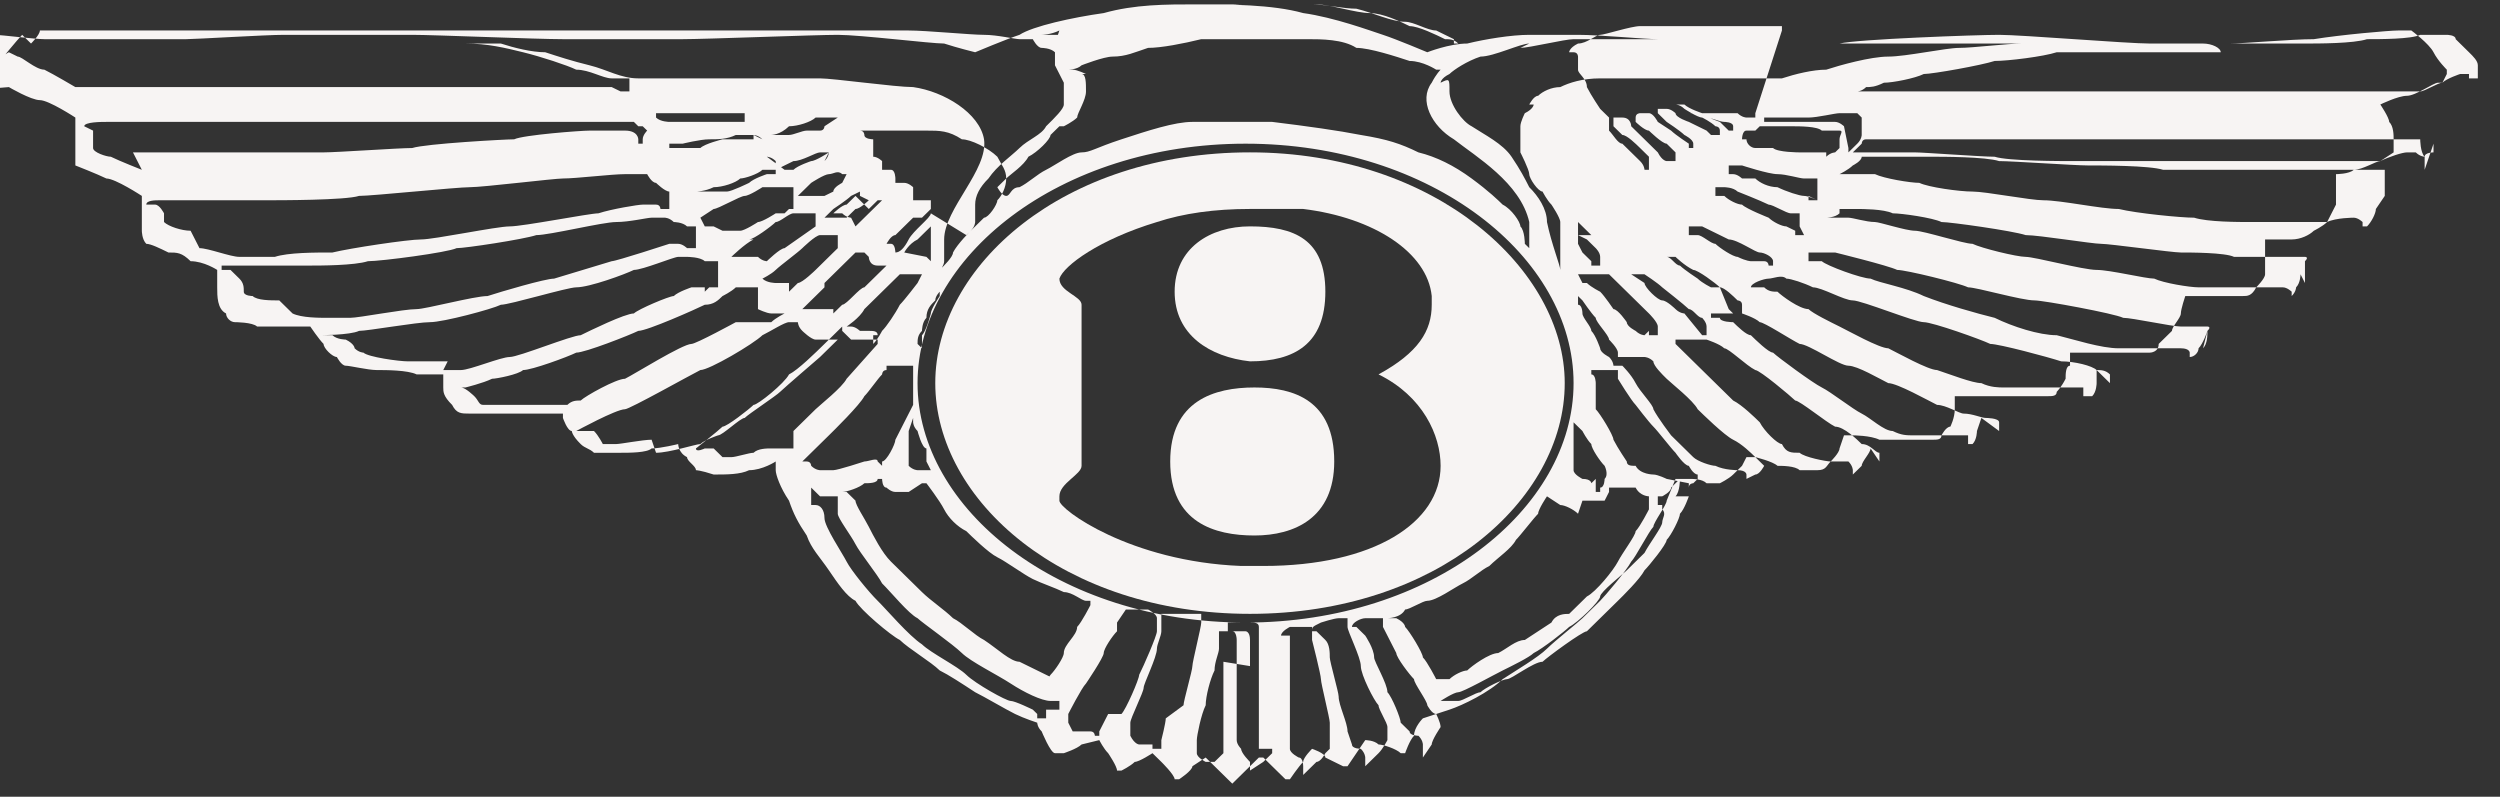 <svg width="91" height="29" viewBox="0 0 91 29" fill="none" xmlns="http://www.w3.org/2000/svg">
<rect x="0" y="0" width="91" height="29" fill="#333333" stroke="none"/>
<g clip-path="url(#clip0_1795_3023)">
<path d="M0.323 3.17C0.323 3.17 1.129 3.645 1.452 3.645C1.775 3.645 2.743 4.279 2.743 4.279C2.743 4.279 2.743 4.596 2.743 4.913C2.743 5.071 2.743 5.547 2.743 5.705V6.022C2.743 6.022 3.55 6.339 3.872 6.497C4.195 6.497 5.163 7.131 5.163 7.131C5.163 7.131 5.163 7.448 5.163 7.607C5.163 7.607 5.163 8.241 5.163 8.399C5.163 8.399 5.163 8.716 5.325 8.875C5.486 8.875 5.809 9.033 6.131 9.191C6.454 9.191 6.615 9.191 6.938 9.508C7.422 9.508 7.906 9.825 7.906 9.825C7.906 9.825 7.906 10.142 7.906 10.459C7.906 10.776 7.906 11.252 8.229 11.41C8.229 11.569 8.39 11.727 8.551 11.727C8.551 11.727 9.197 11.727 9.358 11.886C9.52 11.886 10.004 11.886 10.326 11.886C10.649 11.886 11.294 11.886 11.294 11.886C11.294 11.886 11.617 12.361 11.778 12.519C11.778 12.678 12.101 12.995 12.262 12.995C12.262 12.995 12.424 13.312 12.585 13.312C12.746 13.312 13.392 13.47 13.715 13.47C14.037 13.47 14.844 13.47 15.167 13.629C15.489 13.629 16.135 13.629 16.135 13.629C16.135 13.629 16.135 13.946 16.135 14.104C16.135 14.262 16.135 14.421 16.457 14.738C16.619 15.055 16.78 15.055 17.103 15.055C17.264 15.055 17.91 15.055 18.071 15.055C18.232 15.055 19.362 15.055 19.523 15.055C19.684 15.055 20.491 15.055 20.491 15.055C20.491 15.055 20.491 15.055 20.491 15.213C20.491 15.213 20.652 15.689 20.814 15.689C20.814 15.689 20.814 15.847 21.137 16.164C21.298 16.323 21.459 16.323 21.621 16.481C21.782 16.481 22.266 16.481 22.589 16.481C22.911 16.481 23.557 16.481 23.718 16.323C24.041 16.323 24.686 16.164 24.686 16.164C24.686 16.164 24.686 16.481 25.009 16.64C25.009 16.798 25.332 16.956 25.332 17.115C25.332 17.115 25.493 17.115 25.977 17.273C26.461 17.273 26.945 17.273 27.268 17.115C27.752 17.115 28.236 16.798 28.236 16.798C28.236 16.798 28.236 16.798 28.236 17.115C28.236 17.273 28.397 17.749 28.72 18.224C28.881 18.7 29.043 19.017 29.365 19.492C29.527 19.967 29.849 20.284 30.172 20.76C30.495 21.235 30.817 21.711 31.14 21.869C31.302 22.186 32.431 23.137 32.754 23.295C33.076 23.612 33.883 24.088 34.206 24.405C34.528 24.563 35.013 24.88 35.496 25.197C35.819 25.355 36.626 25.831 36.949 25.989C37.271 26.148 37.755 26.306 37.755 26.306C37.755 26.306 37.755 26.465 37.917 26.623C37.917 26.623 38.239 27.416 38.401 27.416C38.401 27.416 38.401 27.416 38.723 27.416C38.723 27.416 39.208 27.257 39.369 27.099L40.014 26.94C40.014 26.94 40.176 27.257 40.337 27.416C40.337 27.416 40.66 27.891 40.66 28.049C40.66 28.049 40.66 28.049 40.821 28.049C40.821 28.049 41.144 27.891 41.305 27.733C41.466 27.733 41.95 27.416 41.95 27.416L42.273 27.733C42.273 27.733 42.757 28.208 42.757 28.366C42.757 28.366 42.757 28.366 42.919 28.366C42.919 28.366 43.403 28.049 43.403 27.891L43.887 27.574C43.887 27.574 44.209 27.891 44.371 28.049L44.855 28.525C44.855 28.525 45.177 28.208 45.339 28.049L45.823 27.574C45.823 27.574 45.823 27.574 45.984 27.574C45.984 27.574 46.307 27.891 46.468 28.049L46.791 28.366C46.791 28.366 46.791 28.366 46.952 28.366C46.952 28.366 47.275 27.891 47.436 27.733C47.436 27.574 47.759 27.257 47.759 27.257C47.759 27.257 48.243 27.416 48.243 27.574L48.888 27.891C48.888 27.891 48.888 27.891 49.05 27.891L49.372 27.416L49.695 26.94C49.695 26.94 50.018 26.94 50.179 27.099C50.34 27.099 50.825 27.257 50.986 27.416H51.147C51.147 27.416 51.309 26.94 51.47 26.782C51.47 26.465 51.793 26.148 51.793 26.148C51.793 26.148 52.277 25.989 52.761 25.831C53.245 25.672 54.213 25.197 54.697 24.721C55.181 24.405 55.988 23.929 56.31 23.612C56.633 23.295 57.44 22.661 57.601 22.503C57.763 22.345 58.085 22.027 58.246 21.869C58.408 21.711 59.215 20.76 59.376 20.443C59.537 20.284 60.021 19.334 60.183 19.175C60.183 19.017 60.667 18.383 60.667 18.224L60.989 17.432C60.989 17.432 61.151 17.432 61.473 17.432C61.635 17.432 61.958 17.432 62.119 17.59C62.28 17.59 62.441 17.59 62.603 17.59C62.603 17.59 62.926 17.432 63.087 17.273L63.41 16.956L63.571 16.64C63.571 16.64 63.571 16.64 63.894 16.64C63.894 16.64 64.539 16.798 64.7 16.956C64.862 16.956 65.346 16.956 65.507 17.115C65.668 17.115 65.991 17.115 66.153 17.115C66.475 17.115 66.475 16.956 66.637 16.798C66.637 16.798 66.959 16.481 66.959 16.323L67.121 15.847C67.121 15.847 67.121 15.847 67.443 15.847C67.443 15.847 68.089 15.847 68.411 16.006C68.734 16.006 69.218 16.006 69.541 16.006C69.864 16.006 70.025 16.006 70.348 16.006C70.509 16.006 70.67 16.006 70.67 15.847C70.67 15.847 70.832 15.53 70.993 15.53C70.993 15.53 71.154 15.213 71.154 14.896C71.154 14.738 71.154 14.421 71.154 14.421C71.154 14.421 71.477 14.421 71.638 14.421C71.8 14.421 72.284 14.421 72.606 14.421C72.929 14.421 73.736 14.421 73.897 14.421C73.897 14.421 74.22 14.421 74.543 14.421C74.704 14.421 74.865 14.421 74.865 14.262C74.865 14.262 75.027 14.104 75.188 13.787C75.188 13.629 75.188 13.312 75.349 13.312V12.836C75.349 12.836 75.349 12.836 75.672 12.836C75.833 12.836 76.156 12.836 76.479 12.836C76.802 12.836 77.285 12.836 77.608 12.836C77.931 12.836 78.254 12.836 78.254 12.836C78.254 12.836 78.576 12.836 78.576 12.519C78.576 12.519 78.899 12.202 79.06 12.044C79.06 11.886 79.383 11.569 79.383 11.41C79.383 11.252 79.544 10.776 79.544 10.776C79.544 10.776 79.706 10.776 79.867 10.776C80.028 10.776 80.674 10.776 80.835 10.776C81.158 10.776 81.481 10.776 81.642 10.776C81.803 10.776 81.965 10.776 82.126 10.459C82.126 10.459 82.449 10.142 82.449 9.984C82.449 9.984 82.449 9.508 82.449 9.35C82.449 9.191 82.449 8.716 82.449 8.716C82.449 8.716 82.449 8.716 82.771 8.716C82.771 8.716 83.255 8.716 83.417 8.716C83.739 8.716 84.062 8.558 84.223 8.399C84.223 8.399 84.546 8.241 84.707 8.082C84.707 8.082 84.869 7.765 85.03 7.448C85.03 7.29 85.03 6.973 85.03 6.814C85.03 6.656 85.03 6.339 85.03 6.339C85.03 6.339 85.514 6.339 85.676 6.181C85.998 6.181 86.482 5.864 86.644 5.864L87.128 5.547C87.128 5.547 87.128 5.23 87.128 5.071C87.128 4.913 87.128 4.596 86.966 4.437C86.966 4.279 86.644 3.804 86.644 3.804C86.644 3.804 87.289 3.487 87.612 3.487C87.934 3.487 88.58 3.011 88.741 3.011C88.741 3.011 88.741 3.011 88.903 3.011L89.064 2.694C89.064 2.694 89.064 2.694 89.064 2.536C89.064 2.536 88.741 2.219 88.58 1.902C88.418 1.585 87.773 1.11 87.773 1.11C87.773 1.11 87.612 1.11 87.289 1.11C86.966 1.11 85.192 1.268 84.223 1.426C83.417 1.426 81.642 1.585 81.158 1.585C80.674 1.585 79.06 1.585 78.254 1.585C77.447 1.585 73.575 1.268 72.768 1.268C71.961 1.268 67.605 1.426 66.959 1.585C66.314 1.585 63.732 1.585 63.087 1.585C61.958 1.585 60.828 1.585 60.344 1.426C59.86 1.426 58.246 1.268 57.44 1.268C56.794 1.268 56.31 1.268 55.665 1.268C55.02 1.268 54.051 1.426 53.406 1.585C52.761 1.585 51.954 1.902 51.954 1.902C51.954 1.902 50.825 1.426 50.34 1.268C49.856 1.11 48.566 0.634 47.436 0.476C46.307 0.159 44.693 0.159 43.564 0.159C42.434 0.159 41.305 0.159 40.176 0.476C39.046 0.634 37.594 0.951 37.11 1.268C36.626 1.426 35.496 1.902 35.496 1.902C35.496 1.902 34.851 1.743 34.367 1.585C33.883 1.585 31.302 1.268 30.495 1.268C29.688 1.268 25.654 1.426 24.848 1.426C24.041 1.426 21.459 1.426 20.491 1.426C19.523 1.426 15.812 1.268 15.005 1.268C14.199 1.268 10.81 1.268 10.326 1.268C9.681 1.268 7.099 1.426 6.777 1.426H4.195C3.55 1.426 1.936 1.426 1.614 1.426C1.291 1.426 4.24385e-05 1.268 -0.161 1.268H-0.484C-0.484 1.268 -0.807 1.585 -0.968 1.743C-1.129 1.902 -1.775 2.694 -1.775 2.694C-1.775 2.694 -1.775 2.694 -1.775 3.011C-1.775 3.17 -1.775 3.328 -1.613 3.328M5.163 6.181C5.163 6.181 4.356 5.864 4.034 5.705C3.872 5.705 3.388 5.547 3.388 5.388C3.388 5.388 3.388 5.23 3.388 5.071C3.388 4.913 3.388 4.913 3.388 4.754L3.066 4.596C3.066 4.437 3.711 4.437 3.872 4.437C4.034 4.437 5.325 4.437 5.647 4.437C5.97 4.437 7.422 4.437 7.745 4.437C8.067 4.437 9.842 4.437 10.165 4.437C10.488 4.437 12.424 4.437 12.746 4.437C13.069 4.437 15.328 4.437 15.651 4.437C15.973 4.437 17.748 4.437 18.071 4.437C18.555 4.437 20.169 4.437 20.652 4.437C21.137 4.437 22.105 4.437 22.266 4.437C22.427 4.437 22.589 4.437 22.75 4.437C22.75 4.437 22.911 4.437 23.073 4.437C23.073 4.437 23.073 4.437 23.234 4.596C23.234 4.596 23.234 4.596 23.395 4.596C23.395 4.596 23.395 4.596 23.557 4.754C23.557 4.754 23.395 4.913 23.395 5.071V5.23H23.234C23.234 5.23 23.234 5.23 23.234 5.071C23.234 5.071 23.234 4.754 22.75 4.754C22.427 4.754 21.782 4.754 21.459 4.754C21.137 4.754 19.039 4.913 18.716 5.071C18.394 5.071 15.489 5.23 15.005 5.388C14.521 5.388 12.262 5.547 11.778 5.547C11.294 5.547 9.681 5.547 9.197 5.547C8.713 5.547 7.422 5.547 6.938 5.547C6.454 5.547 5.647 5.547 5.325 5.547C5.163 5.547 5.002 5.547 4.84 5.547M33.883 17.115C33.883 17.115 33.722 17.115 33.56 17.115C33.56 17.115 33.56 17.115 33.399 17.115C33.399 17.115 33.238 17.115 33.076 16.956C33.076 16.956 33.076 16.956 33.076 16.64C33.076 16.64 33.076 16.164 33.076 16.006V15.689L33.238 15.213V15.055C33.238 15.055 33.238 15.213 33.238 15.372C33.238 15.372 33.238 15.53 33.399 15.689C33.399 15.689 33.56 16.323 33.722 16.323C33.722 16.323 33.722 16.481 33.722 16.64C33.722 16.64 33.722 16.64 33.722 16.798M31.947 12.202C31.947 12.044 31.785 12.044 31.624 12.044C31.624 12.044 31.624 12.044 31.302 12.044C31.302 12.044 31.14 11.886 30.979 11.886H30.817C30.817 11.886 31.302 11.569 31.463 11.252C31.624 11.093 32.108 10.618 32.27 10.459C32.431 10.301 32.754 9.984 32.754 9.984C32.754 9.984 32.754 9.984 32.915 9.984H33.238H33.56C33.56 9.984 33.56 9.984 33.399 10.301C33.399 10.301 32.915 10.935 32.754 11.093C32.592 11.41 32.27 11.886 32.108 12.044C32.108 12.044 31.947 12.361 31.785 12.519C31.785 12.519 31.785 12.519 31.785 12.202M31.624 7.29C31.624 7.29 31.302 7.607 31.14 7.607L30.817 7.924C30.817 7.924 30.656 7.924 30.495 7.924C30.495 7.924 30.172 7.924 30.011 7.924C30.011 7.924 30.172 7.765 30.333 7.607C30.333 7.607 30.817 7.29 30.979 7.131L31.302 6.973C31.302 6.973 31.302 6.973 31.302 7.131M31.624 7.607L31.947 7.29H32.108C32.108 7.29 31.785 7.607 31.624 7.765C31.624 7.765 31.302 8.082 31.14 8.241C31.14 8.241 31.14 8.241 30.979 7.924C30.979 7.924 30.817 7.924 30.656 7.765H30.333C30.333 7.765 30.656 7.448 30.817 7.448L31.14 7.131M30.817 6.339C30.817 6.339 30.817 6.339 30.656 6.656C30.656 6.656 30.333 6.814 30.333 6.973L30.011 7.131C30.011 7.131 29.849 7.131 29.688 7.131H29.365C29.365 7.131 29.365 7.131 29.204 7.131H29.043C29.043 7.131 29.365 6.814 29.527 6.656C29.527 6.656 30.011 6.339 30.172 6.339C30.333 6.339 30.495 6.181 30.656 6.339H30.817C30.817 6.339 30.817 6.497 30.817 6.656V6.339ZM30.172 5.547C30.172 5.547 29.688 5.864 29.527 5.864C29.527 5.864 29.043 6.022 28.881 6.181C28.881 6.181 28.72 6.181 28.559 6.181C28.559 6.181 28.559 6.181 28.397 6.181H28.236C28.236 6.181 28.559 6.022 28.881 5.864C29.204 5.864 29.688 5.547 29.849 5.547H30.172C30.172 5.547 30.172 5.705 30.011 5.864L30.172 5.547ZM30.011 4.596C30.011 4.596 30.011 4.754 29.849 4.754C29.849 4.754 29.527 4.754 29.365 4.754C29.204 4.754 28.881 4.913 28.72 4.913C28.72 4.913 28.72 4.913 28.397 4.913C28.236 4.913 28.075 4.913 28.075 4.913C28.075 4.913 28.397 4.913 28.72 4.596C29.043 4.596 29.527 4.437 29.688 4.279C29.849 4.279 30.011 4.279 30.172 4.279C30.172 4.279 30.333 4.279 30.495 4.279M27.913 5.705C27.913 5.705 28.075 5.705 28.236 5.864C28.236 5.864 28.236 6.022 28.236 6.181C28.236 6.181 28.236 6.181 28.236 6.339C28.236 6.339 28.075 6.339 27.913 6.339C27.913 6.339 27.429 6.497 27.268 6.656C27.268 6.656 26.622 6.973 26.461 6.973C26.461 6.973 26.138 6.973 25.977 6.973C25.977 6.973 25.654 6.973 25.493 6.973H25.17H25.009C25.009 6.973 25.17 6.973 25.332 6.973C25.332 6.973 25.654 6.973 25.977 6.814C26.3 6.814 26.784 6.656 26.945 6.497C27.106 6.497 27.59 6.339 27.752 6.181H28.075C28.075 6.181 28.397 6.181 28.559 6.181M25.493 7.924L25.977 7.607C26.138 7.607 26.945 7.131 27.106 7.131C27.268 7.131 27.752 6.814 27.752 6.814C27.752 6.814 27.752 6.814 28.075 6.814C28.075 6.814 28.397 6.814 28.559 6.814H28.881C28.881 6.814 28.881 6.973 28.881 7.131C28.881 7.131 28.881 7.29 28.881 7.448V7.607H28.72L28.559 7.765C28.559 7.765 28.397 7.765 28.236 7.765C28.236 7.765 27.752 8.082 27.59 8.082C27.59 8.082 27.106 8.399 26.945 8.399C26.945 8.399 26.945 8.399 26.622 8.399C26.461 8.399 26.3 8.399 26.3 8.399L25.977 8.241H25.654M27.268 8.716C27.429 8.716 28.075 8.241 28.236 8.082C28.397 8.082 28.72 7.765 28.881 7.765C28.881 7.765 29.204 7.765 29.365 7.765C29.527 7.765 29.688 7.765 29.688 7.765C29.688 7.765 29.688 7.765 29.688 7.924V8.241L28.559 9.033C28.397 9.033 27.913 9.508 27.913 9.508C27.913 9.508 27.752 9.508 27.59 9.35C27.429 9.35 27.268 9.35 27.268 9.35C27.268 9.35 27.106 9.35 26.945 9.35C26.945 9.35 26.945 9.35 26.784 9.35H26.622C26.622 9.35 27.106 8.875 27.429 8.716M28.236 9.825C28.397 9.667 29.043 9.191 29.204 9.033C29.204 9.033 29.688 8.558 29.849 8.558C29.849 8.558 29.849 8.558 30.011 8.558C30.172 8.558 30.333 8.558 30.333 8.558H30.495V8.875V9.033C30.495 9.033 30.495 9.033 30.333 9.191C30.333 9.191 29.849 9.667 29.688 9.825C29.688 9.825 29.204 10.301 29.043 10.301L28.72 10.618C28.72 10.618 28.72 10.459 28.72 10.301C28.72 10.301 28.397 10.301 28.236 10.301C28.236 10.301 27.913 10.301 27.752 10.142C27.752 10.142 28.075 9.984 28.236 9.825ZM30.011 10.301C30.011 10.301 30.656 9.667 30.817 9.508C30.817 9.508 30.979 9.35 31.14 9.191H31.463C31.463 9.191 31.463 9.191 31.624 9.35C31.624 9.35 31.624 9.667 31.947 9.667C32.108 9.667 32.27 9.667 32.27 9.667C32.27 9.667 32.108 9.825 31.947 9.984C31.947 9.984 31.624 10.301 31.463 10.459C31.302 10.459 30.817 11.093 30.656 11.093L30.333 11.41C30.333 11.41 30.333 11.41 30.333 11.252C30.333 11.252 30.011 11.252 29.849 11.252C29.849 11.252 29.688 11.252 29.527 11.252C29.527 11.252 29.527 11.252 29.365 11.252C29.365 11.252 29.365 11.252 29.204 11.252L30.011 10.459V10.301ZM32.915 9.191C32.915 9.191 33.076 8.875 33.399 8.716L33.883 8.241C33.883 8.241 33.883 8.558 33.883 8.716C33.883 8.716 33.883 9.033 33.883 9.191C33.883 9.35 33.883 9.35 33.883 9.508V9.825C33.883 9.825 33.883 9.667 33.883 9.508C33.883 9.508 33.883 9.508 33.722 9.35M32.27 13.312C32.27 13.312 32.592 13.312 32.754 13.312C32.915 13.312 33.238 13.312 33.238 13.312C33.238 13.312 33.238 13.946 33.238 14.104C33.238 14.262 33.238 14.738 33.238 14.738C33.238 14.738 32.754 15.689 32.592 16.006C32.592 16.164 32.27 16.798 32.108 16.798C32.108 16.798 32.108 16.798 32.108 16.956C32.108 16.956 32.108 16.956 31.947 16.798C31.947 16.64 31.624 16.798 31.463 16.798C31.463 16.798 30.495 17.115 30.333 17.115H29.849C29.849 17.115 29.688 17.115 29.527 16.956C29.527 16.956 29.527 16.798 29.365 16.798C29.204 16.798 29.204 16.798 29.204 16.798C29.204 16.798 30.011 16.006 30.172 15.847C30.333 15.689 31.302 14.738 31.463 14.421C31.624 14.262 31.947 13.787 32.108 13.629C32.108 13.629 32.108 13.47 32.27 13.47M33.399 12.519C33.399 12.519 33.399 12.678 33.399 12.836V12.995C33.399 12.995 33.399 12.995 33.399 12.836C33.399 12.836 33.399 12.678 33.399 12.519C33.399 12.361 33.399 12.202 33.56 12.044C33.56 12.044 33.56 11.727 33.722 11.569C33.722 11.252 33.883 11.093 34.044 10.935C34.044 10.776 34.206 10.618 34.206 10.618C34.206 10.618 34.206 10.618 34.206 10.776C34.206 10.776 33.883 11.252 33.883 11.41C33.883 11.41 33.722 12.044 33.56 12.202C33.56 12.361 33.56 12.519 33.56 12.678M33.883 7.765C33.883 7.924 33.238 8.399 33.076 8.716C32.915 9.033 32.754 9.191 32.592 9.191V9.35C32.592 9.35 32.592 9.35 32.592 9.191C32.592 9.191 32.592 8.875 32.431 8.875C32.431 8.875 32.431 8.875 32.27 8.875C32.27 8.875 32.431 8.558 32.592 8.558C32.592 8.558 32.915 8.241 33.076 8.082L33.238 7.924C33.238 7.924 33.399 7.924 33.56 7.924L33.883 7.607V7.29C33.883 7.29 33.722 7.29 33.56 7.29C33.56 7.29 33.399 7.29 33.238 7.29C33.238 7.29 33.238 7.29 33.238 7.131C33.238 7.131 33.238 6.973 33.238 6.814C33.238 6.814 33.076 6.656 32.915 6.656C32.915 6.656 32.754 6.656 32.592 6.656C32.592 6.656 32.592 6.656 32.592 6.497C32.592 6.497 32.592 6.181 32.431 6.181H32.108V5.864C32.108 5.864 31.947 5.705 31.785 5.705C31.785 5.705 31.785 5.705 31.785 5.388C31.785 5.071 31.785 5.071 31.785 5.071C31.785 5.071 31.463 5.071 31.463 4.913C31.463 4.913 31.463 4.754 31.302 4.754C31.302 4.754 31.302 4.754 31.14 4.754H30.817C30.817 4.754 30.656 4.754 30.495 4.754C30.495 4.754 30.333 4.754 30.172 4.754C30.011 4.754 29.849 4.754 29.688 4.754C29.527 4.754 29.365 4.754 29.204 4.754C29.204 4.754 29.043 4.754 28.881 4.754C28.881 4.754 28.881 4.754 28.72 4.754C28.72 4.754 29.204 4.754 29.527 4.754C29.849 4.754 30.333 4.754 30.656 4.754C30.979 4.754 31.302 4.754 31.463 4.754C31.463 4.754 31.785 4.754 32.27 4.754C32.592 4.754 33.399 4.754 33.722 4.754C34.206 4.754 34.528 4.754 35.013 5.071C35.335 5.071 35.98 5.388 36.303 5.705C36.465 6.022 36.626 6.181 36.626 6.497C36.626 6.814 36.465 7.131 36.303 7.29C36.303 7.448 35.98 7.924 35.819 7.924C35.819 7.924 35.335 8.399 35.174 8.558M27.429 4.913C27.429 4.913 27.429 4.913 27.429 5.071H27.268C27.268 5.071 27.106 5.071 26.945 5.071C26.945 5.071 26.461 5.071 26.3 5.071C26.3 5.071 25.654 5.23 25.493 5.388C25.332 5.388 25.17 5.388 25.009 5.388C25.009 5.388 24.686 5.388 24.525 5.388C24.525 5.388 24.525 5.388 24.363 5.388V5.23C24.363 5.23 24.686 5.23 24.848 5.23C24.848 5.23 25.493 5.071 25.816 5.071C26.138 5.071 26.461 5.071 26.784 4.913C26.945 4.913 27.268 4.913 27.268 4.913H27.429C27.429 4.913 27.59 4.913 27.752 5.071L27.429 4.913ZM27.106 3.962C27.106 3.962 27.106 4.12 27.106 4.279V4.437H26.784C26.784 4.437 26.622 4.437 26.461 4.437C26.461 4.437 25.654 4.437 25.493 4.437C25.332 4.437 24.686 4.437 24.686 4.437C24.686 4.437 24.525 4.437 24.363 4.437C24.363 4.437 24.041 4.437 23.88 4.279V4.12H25.493C25.816 4.12 26.945 4.12 26.945 4.12H27.268M6.938 8.399C6.615 8.399 6.131 8.241 5.97 8.082C5.97 8.082 5.97 7.924 5.97 7.765C5.97 7.765 5.809 7.448 5.647 7.448H5.325C5.325 7.29 5.647 7.29 5.809 7.29C5.97 7.29 6.615 7.29 7.099 7.29C7.583 7.29 9.197 7.29 9.681 7.29C10.165 7.29 12.585 7.29 13.069 7.131C13.553 7.131 16.619 6.814 17.103 6.814C17.587 6.814 20.169 6.497 20.491 6.497C20.975 6.497 22.266 6.339 22.75 6.339C23.234 6.339 23.234 6.339 23.395 6.339C23.395 6.339 23.395 6.339 23.557 6.339C23.557 6.339 23.718 6.656 23.88 6.656C23.88 6.656 24.202 6.973 24.363 6.973C24.363 6.973 24.363 7.131 24.363 7.29V7.607H24.041C24.041 7.607 24.041 7.448 23.88 7.448C23.88 7.448 23.557 7.448 23.395 7.448C23.234 7.448 22.266 7.607 21.782 7.765C21.459 7.765 19.039 8.241 18.555 8.241C18.071 8.241 15.812 8.716 15.328 8.716C14.844 8.716 12.746 9.033 12.101 9.191C11.456 9.191 10.488 9.191 10.004 9.35C9.52 9.35 9.036 9.35 8.713 9.35C8.39 9.35 7.583 9.033 7.261 9.033M10.165 10.935C9.842 10.935 9.358 10.935 9.197 10.776C9.197 10.776 8.874 10.776 8.874 10.618C8.874 10.459 8.874 10.301 8.713 10.142L8.39 9.825C8.39 9.825 8.229 9.825 8.067 9.825V9.667C8.067 9.667 8.067 9.667 8.39 9.667C8.39 9.667 8.713 9.667 8.874 9.667C9.036 9.667 9.52 9.667 9.842 9.667C10.165 9.667 10.972 9.667 11.294 9.667C11.617 9.667 12.908 9.667 13.392 9.508C13.876 9.508 16.296 9.191 16.619 9.033C16.942 9.033 19.039 8.716 19.523 8.558C20.007 8.558 21.943 8.082 22.427 8.082C22.911 8.082 23.557 7.924 23.718 7.924C23.88 7.924 24.041 7.924 24.202 7.924C24.202 7.924 24.363 7.924 24.525 8.082C24.525 8.082 24.848 8.082 25.009 8.241H25.332C25.332 8.241 25.332 8.399 25.332 8.558C25.332 8.558 25.332 8.716 25.332 8.875V9.033H25.009C25.009 9.033 24.848 8.875 24.686 8.875C24.686 8.875 24.525 8.875 24.363 8.875C24.363 8.875 22.427 9.508 22.266 9.508L20.169 10.142C19.846 10.142 18.232 10.618 17.748 10.776C17.264 10.776 15.489 11.252 15.167 11.252C14.683 11.252 13.069 11.569 12.746 11.569C12.262 11.569 12.262 11.569 11.94 11.569C11.617 11.569 10.972 11.569 10.649 11.41M16.296 13.153C16.135 13.153 15.167 13.153 14.844 13.153C14.521 13.153 13.392 12.995 13.23 12.836C13.23 12.836 13.069 12.836 12.908 12.678C12.908 12.678 12.908 12.519 12.585 12.361C12.585 12.361 12.262 12.361 12.101 12.202C12.101 12.202 11.94 12.202 11.778 12.202C11.778 12.202 11.778 12.202 11.617 12.202C11.617 12.202 12.746 12.202 13.069 12.044C13.392 12.044 15.167 11.727 15.651 11.727C16.135 11.727 17.91 11.252 18.232 11.093C18.555 11.093 20.652 10.459 20.975 10.459C21.459 10.459 22.75 9.984 23.073 9.825C23.395 9.825 24.525 9.35 24.686 9.35H25.009C25.009 9.35 25.493 9.35 25.654 9.508H26.138C26.138 9.508 26.138 9.508 26.138 9.667V10.301V10.459H25.816L25.654 10.618C25.654 10.618 25.654 10.618 25.654 10.459H25.493C25.493 10.459 25.493 10.459 25.17 10.459C25.17 10.459 24.686 10.618 24.525 10.776C24.363 10.776 23.234 11.252 23.073 11.41C22.75 11.41 21.459 12.044 21.137 12.202C20.814 12.202 18.878 12.995 18.555 12.995C18.232 12.995 17.103 13.47 16.78 13.47C16.457 13.47 16.296 13.47 16.135 13.47M19.684 14.738C19.362 14.738 18.555 14.738 18.394 14.738C18.232 14.738 17.748 14.738 17.587 14.738C17.426 14.738 17.426 14.579 17.264 14.421C17.264 14.421 16.942 14.104 16.78 14.104H16.457C16.457 14.104 16.78 14.104 16.942 14.104C16.942 14.104 17.587 13.946 17.91 13.787C18.071 13.787 18.878 13.629 19.039 13.47C19.362 13.47 20.652 12.995 20.975 12.836C21.298 12.836 22.911 12.202 23.234 12.044C23.557 12.044 25.332 11.252 25.654 11.093C25.977 11.093 26.138 10.935 26.3 10.776C26.3 10.776 26.622 10.618 26.784 10.459H27.268C27.268 10.459 27.429 10.459 27.59 10.459C27.59 10.459 27.59 10.459 27.59 10.776C27.59 10.776 27.59 11.093 27.59 11.252C27.59 11.252 27.913 11.41 28.075 11.41C28.236 11.41 28.397 11.41 28.559 11.41C28.559 11.41 28.236 11.569 28.075 11.727H27.59C27.59 11.727 27.429 11.727 27.268 11.727C27.268 11.727 26.945 11.727 26.784 11.727C26.784 11.727 25.332 12.519 25.17 12.519C24.848 12.519 23.073 13.629 22.75 13.787C22.427 13.787 21.298 14.421 21.137 14.579C20.975 14.579 20.814 14.579 20.652 14.738C20.491 14.738 20.007 14.738 19.684 14.738ZM23.718 16.006C23.395 16.006 22.589 16.164 22.427 16.164C22.427 16.164 22.105 16.164 21.943 16.164C21.943 16.164 21.782 15.847 21.621 15.689C21.459 15.689 21.298 15.689 21.298 15.689C21.137 15.689 20.975 15.689 20.975 15.689C20.975 15.689 22.427 14.896 22.75 14.896C22.911 14.896 25.17 13.629 25.493 13.47C25.816 13.47 27.429 12.519 27.752 12.202C28.075 12.044 28.559 11.727 28.72 11.727C28.72 11.727 28.72 11.727 28.881 11.727H29.043C29.043 11.727 29.043 11.886 29.204 12.044C29.204 12.044 29.527 12.361 29.688 12.361C29.849 12.361 30.011 12.361 30.172 12.361H30.495C30.495 12.361 30.011 12.836 29.849 12.995C29.849 12.995 28.559 14.104 28.397 14.262C28.236 14.421 27.268 15.055 27.106 15.213C26.945 15.213 26.3 15.847 26.138 15.847C26.138 15.847 25.654 16.006 25.493 16.164C25.332 16.164 24.363 16.481 23.88 16.481M28.881 16.323H28.559C28.559 16.323 28.236 16.323 28.075 16.323C27.913 16.323 27.59 16.323 27.429 16.481C27.268 16.481 26.784 16.64 26.622 16.64C26.461 16.64 26.3 16.64 26.3 16.64L25.977 16.323C25.977 16.323 25.816 16.323 25.654 16.323C25.654 16.323 25.332 16.481 25.332 16.323C25.332 16.323 26.138 15.689 26.3 15.53C26.461 15.53 27.268 14.896 27.429 14.738C27.59 14.738 28.559 13.946 28.72 13.629C29.043 13.47 29.688 12.836 30.011 12.519C30.172 12.361 30.656 11.886 30.656 11.886C30.656 11.886 30.656 11.886 30.656 12.044C30.656 12.044 30.817 12.202 30.979 12.361C31.14 12.361 31.302 12.361 31.463 12.361C31.624 12.361 31.785 12.361 31.785 12.361H31.947V12.519L30.817 13.787C30.656 14.104 29.849 14.738 29.688 14.896C29.527 15.055 28.881 15.689 28.881 15.689M38.078 25.831V26.148C37.917 26.148 37.755 26.148 37.755 26.148C37.755 26.148 37.755 26.148 37.755 25.989C37.755 25.989 37.755 25.989 37.594 25.831C37.594 25.831 36.949 25.514 36.787 25.514C36.626 25.514 35.496 24.88 35.174 24.563C34.851 24.246 33.883 23.771 33.56 23.454C33.076 23.137 32.27 22.186 31.947 21.869C31.624 21.552 30.979 20.76 30.817 20.443C30.656 20.126 30.011 19.175 30.011 18.858C30.011 18.541 29.849 18.383 29.688 18.383C29.688 18.383 29.688 18.383 29.527 18.383C29.527 18.383 29.527 18.383 29.527 18.066V17.749L29.849 18.066C29.849 18.066 30.011 18.066 30.172 18.066C30.172 18.066 30.333 18.066 30.495 18.066C30.495 18.066 30.495 18.066 30.495 18.224C30.495 18.224 30.495 18.541 30.495 18.7C30.495 18.858 30.979 19.492 31.14 19.809C31.302 20.126 31.947 20.918 32.108 21.235C32.431 21.552 33.076 22.345 33.399 22.503C33.56 22.661 34.69 23.454 35.013 23.771C35.335 24.088 36.303 24.563 36.787 24.88C37.271 25.197 37.917 25.514 38.239 25.514C38.401 25.514 38.562 25.514 38.562 25.514V25.831H38.078ZM38.401 25.355C38.401 25.355 38.401 25.355 38.401 25.038C38.401 24.721 38.401 24.721 38.401 24.721L38.078 24.563C38.078 24.563 37.433 24.246 37.11 24.088C36.787 24.088 36.303 23.612 35.819 23.295C35.496 23.137 35.013 22.661 34.69 22.503C34.367 22.186 33.883 21.869 33.56 21.552C33.238 21.235 32.754 20.76 32.431 20.443C32.108 20.126 31.785 19.492 31.624 19.175C31.463 18.858 31.14 18.383 31.14 18.224C31.14 18.224 30.979 18.066 30.817 17.907C30.817 17.907 30.656 17.907 30.495 17.907H30.333C30.333 17.907 30.495 17.907 30.656 17.907C30.817 17.907 31.302 17.749 31.463 17.59C31.624 17.59 31.947 17.59 31.947 17.432H32.108C32.108 17.432 32.108 17.749 32.27 17.749C32.27 17.749 32.431 17.907 32.592 17.907C32.754 17.907 32.915 17.907 33.076 17.907L33.56 17.59C33.56 17.59 33.56 17.59 33.722 17.59C33.722 17.59 34.206 18.224 34.367 18.541C34.528 18.858 34.851 19.175 35.174 19.334C35.335 19.492 35.98 20.126 36.303 20.284C36.626 20.443 37.271 20.918 37.594 21.077C37.917 21.235 38.401 21.394 38.723 21.552C39.046 21.552 39.369 21.869 39.53 21.869C39.53 21.869 39.53 21.869 39.691 21.869C39.691 21.869 39.691 21.869 39.691 22.027C39.691 22.027 39.369 22.661 39.208 22.82C39.208 23.137 38.723 23.454 38.723 23.771C38.723 23.929 38.401 24.405 38.239 24.563L37.917 25.038M40.337 25.989L40.014 26.623V26.782H39.853C39.853 26.782 39.853 26.623 39.691 26.623C39.691 26.623 39.53 26.623 39.369 26.623C39.369 26.623 39.208 26.623 39.046 26.623L38.885 26.306C38.885 26.306 38.885 26.306 38.885 25.989C38.885 25.989 39.369 25.038 39.53 24.88C39.53 24.88 40.176 23.929 40.176 23.771C40.176 23.612 40.498 23.137 40.66 22.978C40.66 22.978 40.66 22.82 40.66 22.661L40.982 22.186C40.982 22.186 40.982 22.186 41.305 22.186C41.628 22.186 41.628 22.186 41.789 22.186C41.789 22.186 42.112 22.345 42.112 22.503C42.112 22.503 42.112 22.82 42.112 22.978C42.112 23.137 41.628 24.246 41.466 24.563C41.466 24.721 40.982 25.831 40.821 25.989M42.434 26.148C42.434 26.306 42.273 26.94 42.273 26.94V27.257C42.273 27.257 42.112 27.257 41.95 27.257C41.95 27.257 41.95 27.257 41.95 27.099C41.95 27.099 41.95 27.099 41.789 27.099C41.628 27.099 41.628 27.099 41.466 27.099C41.466 27.099 41.305 27.099 41.144 26.782C41.144 26.623 41.144 26.465 41.144 26.306C41.144 26.148 41.628 25.197 41.628 25.038C41.628 24.88 42.112 23.929 42.112 23.612C42.112 23.454 42.273 23.137 42.273 22.978C42.273 22.978 42.273 22.82 42.273 22.661V22.345C42.273 22.345 42.596 22.345 42.757 22.345C42.919 22.345 43.08 22.345 43.241 22.345C43.403 22.345 43.564 22.345 43.725 22.345C43.725 22.345 43.725 22.503 43.725 22.661C43.725 22.82 43.403 24.088 43.403 24.246C43.403 24.405 43.08 25.514 43.08 25.672M44.532 24.088C44.532 24.246 44.532 25.514 44.532 25.672C44.532 25.831 44.532 26.306 44.532 26.465C44.532 26.465 44.532 26.94 44.532 27.099V27.416C44.532 27.416 44.371 27.574 44.209 27.733C44.209 27.733 44.209 27.733 43.887 27.733C43.887 27.733 43.564 27.574 43.564 27.416C43.564 27.416 43.564 27.099 43.564 26.94C43.564 26.782 43.725 25.989 43.887 25.672C43.887 25.355 44.048 24.721 44.209 24.405C44.209 24.088 44.371 23.771 44.371 23.612C44.371 23.454 44.371 23.295 44.371 23.295V22.978H44.693C44.693 22.978 44.855 22.978 45.016 22.978H45.339C45.339 22.978 45.5 22.978 45.5 23.295C45.5 23.454 45.5 24.088 45.5 24.246M33.399 13.946C33.399 9.35 38.562 5.23 45.339 5.23C52.115 5.23 57.278 9.35 57.278 13.946C57.278 18.541 52.115 22.661 45.339 22.661C38.562 22.661 33.399 18.541 33.399 13.946ZM39.53 2.694C39.53 2.694 39.208 2.536 39.046 2.536H38.885C38.885 2.536 39.208 2.536 39.369 2.377C39.369 2.377 40.176 2.06 40.498 2.06C40.982 2.06 41.305 1.902 41.789 1.743C42.273 1.743 43.08 1.585 43.725 1.426C44.371 1.426 45.177 1.426 45.661 1.426C46.145 1.426 47.275 1.426 47.598 1.426C48.082 1.426 48.888 1.426 49.372 1.743C49.856 1.743 50.825 2.06 51.309 2.219C51.793 2.219 52.277 2.536 52.277 2.536C52.277 2.536 52.277 2.536 52.438 2.536C52.438 2.536 52.277 2.694 52.115 3.011C51.631 3.645 52.115 4.596 52.922 5.071C53.729 5.705 55.342 6.656 55.665 8.082C55.665 8.399 55.665 9.033 55.665 9.033C55.665 9.033 55.665 9.033 55.504 8.875C55.504 8.875 55.504 8.399 55.342 8.241C55.342 8.082 55.02 7.607 54.697 7.448C54.535 7.29 54.213 6.973 53.567 6.497C52.922 6.022 52.277 5.705 51.631 5.547C50.986 5.23 50.502 5.071 49.534 4.913C48.727 4.754 47.598 4.596 46.307 4.437C45.177 4.437 44.048 4.437 43.403 4.437C42.757 4.437 41.789 4.754 40.821 5.071C39.853 5.388 39.691 5.547 39.369 5.547C39.046 5.547 38.401 6.022 38.078 6.181C37.755 6.339 37.433 6.656 37.11 6.814C36.787 6.814 36.787 7.131 36.626 7.131C36.465 7.131 36.303 6.814 36.303 6.814C36.303 6.814 36.465 6.656 36.626 6.497C36.787 6.339 37.271 6.022 37.433 5.705C37.755 5.547 38.239 5.071 38.239 4.913L38.562 4.596C38.562 4.596 38.562 4.596 38.723 4.596C38.723 4.596 39.046 4.437 39.208 4.279C39.208 4.12 39.53 3.645 39.53 3.328C39.53 3.011 39.53 2.694 39.369 2.694M67.121 4.596C67.121 4.596 66.959 4.437 66.798 4.437C66.798 4.437 65.991 4.437 65.83 4.437C65.668 4.437 65.023 4.437 64.862 4.437C64.539 4.437 64.378 4.437 64.216 4.437C64.216 4.437 64.216 4.437 64.216 4.279C64.216 4.279 64.539 4.279 64.7 4.279C64.862 4.279 65.346 4.279 65.83 4.279C66.153 4.279 66.798 4.12 66.959 4.12C67.121 4.12 67.443 4.12 67.605 4.12C67.605 4.12 67.605 4.12 67.766 4.279V4.596C67.766 4.596 67.766 4.754 67.766 4.913C67.766 4.913 67.766 5.071 67.605 5.23L67.282 5.547C67.282 5.547 67.282 5.547 67.282 5.388M64.055 4.596C64.055 4.596 64.862 4.596 65.184 4.596C65.507 4.596 66.153 4.596 66.314 4.754C66.475 4.754 66.798 4.754 66.959 4.754C67.121 4.754 66.959 4.913 66.959 5.071V5.388C66.959 5.388 66.959 5.388 66.798 5.547C66.798 5.547 66.637 5.547 66.475 5.705C66.475 5.705 66.475 5.705 66.475 5.547C66.475 5.547 66.475 5.547 66.153 5.547C66.153 5.547 65.668 5.547 65.507 5.547C65.507 5.547 64.7 5.547 64.539 5.388C64.378 5.388 64.055 5.388 63.894 5.388C63.732 5.388 63.571 5.23 63.571 5.071H63.41C63.41 5.071 63.41 4.754 63.571 4.754C63.732 4.754 63.571 4.754 63.894 4.754M66.153 7.29C66.153 7.29 65.83 7.131 65.668 7.131C65.507 7.131 65.023 6.973 64.7 6.814C64.378 6.814 64.055 6.656 63.894 6.497C63.894 6.497 63.571 6.497 63.41 6.497C63.41 6.497 63.248 6.339 63.087 6.339H62.926V6.022H63.087C63.087 6.022 63.248 6.022 63.41 6.022C63.41 6.022 64.378 6.339 64.7 6.339C65.023 6.339 65.507 6.497 65.668 6.497C65.991 6.497 66.153 6.497 66.153 6.497C66.153 6.497 66.153 6.814 66.153 6.973V7.29C66.153 7.29 66.153 7.29 65.83 7.29C65.83 7.29 65.83 7.29 65.83 7.131M65.668 8.558C65.668 8.558 65.668 8.558 65.507 8.558H65.346C65.346 8.558 65.346 8.558 65.346 8.399C65.346 8.399 65.346 8.399 65.023 8.241C64.862 8.241 64.539 8.082 64.378 7.924C64.378 7.924 63.571 7.607 63.41 7.448C63.248 7.448 62.926 7.29 62.764 7.131H62.603H62.441C62.441 7.131 62.441 7.131 62.441 6.973V6.814C62.441 6.814 62.441 6.814 62.603 6.814H62.764C62.764 6.814 63.087 6.814 63.248 6.973C63.248 6.973 64.055 7.29 64.378 7.448C64.539 7.448 65.023 7.765 65.184 7.765C65.346 7.765 65.507 7.765 65.507 7.765C65.507 7.765 65.507 7.924 65.507 8.082C65.507 8.082 65.507 8.082 65.507 8.241M64.539 9.667C64.539 9.667 64.539 9.667 64.378 9.667C64.378 9.667 64.378 9.508 64.216 9.508C64.216 9.508 63.894 9.508 63.732 9.508C63.732 9.508 63.571 9.508 63.248 9.35C63.087 9.35 62.603 9.033 62.441 8.875C62.28 8.875 61.958 8.558 61.796 8.558H61.635C61.635 8.558 61.635 8.558 61.473 8.558V8.241C61.473 8.241 61.473 8.241 61.635 8.241C61.635 8.241 61.796 8.241 61.958 8.241C61.958 8.241 62.603 8.558 62.926 8.716C63.248 8.716 63.894 9.191 64.055 9.191C64.216 9.191 64.539 9.35 64.539 9.508C64.539 9.508 64.539 9.508 64.539 9.825C64.539 9.825 64.539 9.825 64.539 9.984C64.539 9.984 64.539 9.984 64.539 10.142M62.603 10.459H62.28C62.28 10.459 61.958 10.301 61.796 10.142C61.796 10.142 61.312 9.825 61.151 9.667C60.989 9.667 60.828 9.35 60.667 9.35C60.667 9.35 60.344 9.35 60.183 9.35H59.86C59.86 9.35 59.86 9.35 60.021 9.35C60.183 9.35 60.183 9.35 60.344 9.35C60.344 9.35 60.344 9.35 60.505 9.35C60.505 9.35 60.505 9.35 60.667 9.35C60.667 9.35 60.828 9.35 60.989 9.35C60.989 9.35 61.312 9.667 61.635 9.825C61.796 9.825 62.441 10.301 62.603 10.459C62.764 10.459 63.087 10.776 63.248 10.935C63.248 10.935 63.41 10.935 63.41 11.093C63.41 11.093 63.41 11.093 63.41 11.252C63.41 11.252 63.41 11.252 63.41 11.41H63.087C63.087 11.41 63.087 11.41 62.926 11.252M61.312 11.41C61.312 11.41 61.151 11.41 60.989 11.252C60.989 11.252 60.667 10.935 60.505 10.935C60.344 10.935 59.86 10.459 59.86 10.301L59.376 9.984H59.053H58.892C58.892 9.984 59.053 9.984 59.215 9.984C59.215 9.984 59.215 9.984 59.376 9.984H59.537C59.537 9.984 59.537 9.984 59.86 9.984C59.86 9.984 60.344 10.301 60.505 10.459C60.505 10.459 61.312 11.093 61.473 11.252C61.635 11.252 61.796 11.569 61.958 11.569C61.958 11.569 62.119 11.727 62.119 11.886C62.119 11.886 62.119 11.886 62.119 12.044V12.202H61.958M59.86 12.202C59.86 12.202 59.699 12.202 59.537 12.044C59.537 12.044 59.215 11.886 59.215 11.727C59.215 11.727 58.892 11.252 58.73 11.252C58.73 11.252 58.408 10.776 58.246 10.618C58.246 10.618 57.924 10.459 57.763 10.301H57.601L57.44 9.984H57.763H58.085C58.085 9.984 58.085 9.984 58.246 9.984H58.569L59.376 10.776C59.376 10.776 59.86 11.252 60.021 11.41C60.021 11.41 60.344 11.727 60.344 11.886C60.344 11.886 60.344 11.886 60.344 12.044V12.202C60.344 12.202 60.344 12.202 60.183 12.202C60.021 12.202 60.021 12.202 60.021 12.202C60.021 12.202 60.021 12.202 60.021 12.044M63.894 4.12C63.894 4.12 63.894 4.12 63.894 4.279H63.571C63.571 4.279 63.41 4.279 63.248 4.12C63.248 4.12 62.764 4.12 62.603 4.12C62.603 4.12 62.119 4.12 61.958 4.12C61.958 4.12 61.796 4.12 61.635 4.12C61.473 4.12 61.635 4.12 61.473 4.12C61.473 4.12 61.796 4.12 61.958 4.12C62.119 4.12 62.28 4.12 62.441 4.12C62.603 4.12 62.764 4.12 62.926 4.12H63.248C63.248 4.12 63.087 4.12 62.926 4.12C62.926 4.12 62.926 4.12 62.764 4.12C62.764 4.12 62.28 4.12 62.119 4.12C62.119 4.12 61.635 4.12 61.473 4.12C61.312 4.12 61.151 4.12 61.151 4.12C61.151 4.12 61.151 4.12 61.473 4.12C61.473 4.12 61.958 4.12 62.119 4.279C62.28 4.279 62.603 4.437 62.764 4.437C62.764 4.437 63.087 4.437 63.087 4.596V4.754C63.087 4.754 63.087 4.754 62.926 4.754C62.926 4.754 62.764 4.596 62.603 4.437C62.603 4.437 62.119 4.279 61.958 4.12C61.958 4.12 61.473 3.962 61.312 3.804C61.312 3.804 61.151 3.804 60.989 3.804C60.989 3.804 61.151 3.804 61.312 3.962C61.312 3.962 61.796 4.279 61.958 4.279C61.958 4.279 62.28 4.437 62.441 4.596C62.441 4.596 62.603 4.596 62.603 4.754V4.913H62.28C62.28 4.913 62.28 4.913 62.119 4.754L61.473 4.437C61.473 4.437 60.989 4.279 60.989 4.12C60.989 4.12 60.828 3.962 60.667 3.962C60.667 3.962 60.505 3.962 60.344 3.962V4.12C60.344 4.12 60.505 4.279 60.667 4.437C60.667 4.437 61.151 4.754 61.312 4.913C61.312 4.913 61.635 5.071 61.635 5.23C61.635 5.23 61.635 5.23 61.635 5.388H61.473C61.473 5.388 61.473 5.388 61.473 5.23C61.473 5.23 60.989 4.913 60.828 4.754L60.344 4.437C60.344 4.437 60.183 4.12 60.021 4.12C60.021 4.12 59.86 4.12 59.699 4.12C59.699 4.12 59.537 4.12 59.537 4.279C59.537 4.279 59.537 4.279 59.537 4.437C59.537 4.437 59.86 4.754 60.021 4.754C60.021 4.754 60.505 5.23 60.667 5.23L60.989 5.547C60.989 5.547 60.989 5.705 60.989 5.864C60.989 5.864 60.989 5.864 60.828 5.864H60.667C60.667 5.864 60.505 5.864 60.344 5.547C60.344 5.547 59.86 5.071 59.699 4.913L59.376 4.596C59.376 4.596 59.376 4.279 59.053 4.279C58.73 4.279 58.73 4.279 58.73 4.279C58.73 4.279 58.73 4.437 58.73 4.596C58.73 4.596 58.73 4.596 59.053 4.913C59.215 4.913 59.537 5.23 59.699 5.388L60.021 5.705C60.021 5.705 60.021 5.705 60.021 5.864C60.021 5.864 60.021 6.022 60.021 6.181H59.86C59.86 6.181 59.86 6.022 59.699 5.864C59.699 5.864 59.215 5.388 59.053 5.23C58.892 5.23 58.73 4.913 58.569 4.754C58.569 4.754 58.569 4.437 58.569 4.279L58.246 3.962C58.246 3.962 57.924 3.487 57.763 3.17C57.763 2.853 57.44 2.694 57.44 2.536C57.44 2.377 57.44 2.219 57.44 2.06C57.44 2.06 57.44 1.902 57.278 1.902C57.117 1.902 57.117 1.902 57.117 1.902C57.117 1.902 57.117 1.743 57.44 1.585C57.763 1.585 58.085 1.268 58.246 1.268C58.408 1.268 59.376 0.951 59.699 0.951C60.021 0.951 61.151 0.951 61.473 0.951C61.796 0.951 62.441 0.951 62.603 0.951C62.764 0.951 63.087 0.951 63.41 0.951C63.732 0.951 64.055 0.951 64.216 0.951C64.378 0.951 64.7 0.951 64.7 0.951H64.862C64.862 0.951 64.862 0.951 64.862 1.11M57.44 8.558L57.763 8.716L58.085 9.033C58.085 9.033 58.246 9.191 58.246 9.35V9.667C58.246 9.667 58.246 9.667 58.085 9.667H57.924C57.924 9.667 57.924 9.667 57.924 9.508C57.924 9.508 57.924 9.508 57.601 9.191L57.44 8.875V8.558V8.241V8.082C57.44 8.082 57.763 8.399 57.924 8.558M57.117 10.459C57.117 10.459 57.278 10.459 57.278 10.618C57.278 10.618 57.44 10.776 57.601 10.935C57.601 10.935 57.924 11.41 58.085 11.569C58.085 11.727 58.569 12.202 58.569 12.361C58.569 12.361 58.892 12.678 58.892 12.836C58.892 12.836 58.892 12.995 58.892 13.153V13.312H58.73C58.73 13.312 58.73 13.153 58.569 12.995C58.569 12.995 58.246 12.836 58.246 12.678C58.246 12.678 58.085 12.202 57.924 12.044C57.924 11.886 57.601 11.569 57.601 11.41C57.601 11.41 57.601 11.093 57.44 11.093C57.44 11.093 57.44 10.935 57.44 10.776C57.44 10.776 57.44 10.618 57.44 10.459M60.667 17.432C60.667 17.432 60.344 17.273 60.183 17.273C60.183 17.273 59.699 17.273 59.537 16.956C59.376 16.956 59.215 16.956 59.215 16.798C59.215 16.798 58.892 16.323 58.73 16.006C58.73 15.847 58.246 15.055 58.085 14.896C58.085 14.738 58.085 14.579 58.085 14.579C58.085 14.579 58.085 14.104 58.085 13.946C58.085 13.946 58.085 13.629 57.924 13.629C57.924 13.629 57.924 13.629 57.924 13.47C57.924 13.47 58.246 13.47 58.408 13.47C58.569 13.47 58.73 13.47 58.73 13.47C58.73 13.47 58.73 13.47 58.892 13.47C58.892 13.47 58.892 13.629 58.892 13.787C58.892 13.787 59.376 14.579 59.537 14.738C59.537 14.738 60.021 15.372 60.183 15.53C60.344 15.689 60.828 16.323 60.989 16.481C60.989 16.481 61.312 16.956 61.473 16.956C61.473 16.956 61.635 17.273 61.796 17.273C61.796 17.273 61.796 17.273 61.796 17.432C61.796 17.432 61.796 17.432 61.635 17.59C61.635 17.59 61.473 17.59 61.473 17.749C61.473 17.749 61.473 17.749 61.473 17.59M57.924 17.59C57.924 17.59 57.924 17.432 57.601 17.432C57.601 17.432 57.278 17.273 57.278 17.115C57.278 17.115 57.278 17.115 57.278 16.798C57.278 16.64 57.278 16.481 57.278 16.323V16.164C57.278 16.164 57.278 15.847 57.278 15.689V15.372L57.601 15.689C57.601 15.689 57.763 16.006 57.924 16.164C57.924 16.323 58.246 16.798 58.408 16.956C58.408 16.956 58.569 17.273 58.408 17.432C58.408 17.432 58.408 17.749 58.246 17.749C58.246 17.749 58.246 17.749 58.246 17.907H58.085C58.085 17.907 58.085 17.907 58.085 17.749C58.085 17.749 58.085 17.59 58.085 17.432M57.601 18.224C57.763 18.224 57.924 18.224 58.085 18.224C58.246 18.224 58.246 18.224 58.408 18.224L58.569 17.907V17.749C58.569 17.749 58.73 17.749 58.892 17.749H59.537C59.699 18.066 60.021 18.066 60.021 18.066C60.021 18.066 60.021 18.066 60.021 18.224V18.541C60.021 18.541 59.699 19.175 59.537 19.334C59.537 19.492 59.053 20.126 58.892 20.443C58.73 20.76 58.085 21.552 57.763 21.711C57.601 21.869 57.278 22.186 57.117 22.345C56.956 22.345 56.633 22.345 56.472 22.661L55.504 23.295C55.181 23.295 54.858 23.612 54.535 23.771C54.213 23.771 53.567 24.246 53.406 24.405C53.245 24.405 52.922 24.563 52.761 24.721C52.761 24.721 52.599 24.721 52.438 24.721H52.277C52.277 24.721 51.954 24.088 51.793 23.929C51.793 23.771 51.309 22.978 51.147 22.82C51.147 22.82 51.147 22.661 50.825 22.503H50.663C50.663 22.503 50.663 22.503 50.502 22.503C50.502 22.503 50.986 22.503 51.147 22.186C51.309 22.186 51.793 21.869 51.954 21.869C52.277 21.869 52.922 21.394 53.245 21.235C53.567 21.077 53.89 20.76 54.213 20.601C54.535 20.284 55.02 19.967 55.181 19.651C55.342 19.492 55.826 18.858 55.988 18.7C55.988 18.541 56.31 18.066 56.31 18.066L56.794 18.383C56.956 18.383 57.278 18.541 57.44 18.7M46.307 27.257V27.416L45.984 27.733L45.5 28.049C45.5 28.049 45.5 28.049 45.5 27.891V27.733C45.5 27.733 45.177 27.416 45.177 27.257C45.177 27.257 45.016 27.099 45.016 26.94C45.016 26.94 45.016 25.989 45.016 25.514C45.016 25.197 45.016 24.246 45.016 24.088C45.016 23.771 45.016 23.454 45.016 23.295C45.016 23.295 45.016 22.978 44.855 22.978H44.693V22.661H45.016C45.016 22.661 45.339 22.661 45.5 22.661C45.661 22.661 45.823 22.661 45.823 22.82C45.823 22.82 45.823 23.295 45.823 23.454C45.823 23.612 45.823 24.563 45.823 24.721C45.823 24.721 45.823 25.989 45.823 26.306C45.823 26.623 45.823 27.099 45.823 27.257M48.243 27.416C48.243 27.416 48.082 27.733 47.92 27.733L47.436 28.208C47.436 28.208 47.436 28.208 47.436 28.049C47.436 28.049 47.436 28.049 47.436 27.891C47.436 27.891 47.436 27.574 47.275 27.574C47.275 27.574 46.952 27.416 46.952 27.257C46.952 27.257 46.952 27.257 46.952 26.94C46.952 26.782 46.952 25.672 46.952 25.197C46.952 24.88 46.952 23.771 46.952 23.612C46.952 23.612 46.952 23.295 46.952 23.137C46.952 23.137 46.791 23.137 46.63 23.137C46.63 22.978 46.952 22.82 46.952 22.82C46.952 22.82 47.275 22.82 47.436 22.82C47.598 22.82 47.759 22.82 47.759 22.82C47.759 22.82 47.759 23.137 47.759 23.295C47.759 23.295 48.082 24.563 48.082 24.721C48.082 24.88 48.404 26.148 48.404 26.306C48.404 26.465 48.404 26.94 48.404 27.099V27.257M50.179 27.416L49.695 27.891V27.733C49.695 27.733 49.695 27.733 49.695 27.574C49.695 27.574 49.695 27.416 49.534 27.257C49.534 27.257 49.211 27.257 49.211 27.099C49.211 27.099 49.211 27.099 49.05 26.623C49.05 26.306 48.727 25.672 48.727 25.355C48.727 25.197 48.404 24.088 48.404 23.929C48.404 23.771 48.404 23.454 48.243 23.295L47.92 22.978C47.92 22.978 47.92 22.978 47.759 22.978C47.759 22.82 47.759 22.82 48.082 22.661C48.082 22.661 48.566 22.503 48.727 22.503H49.05C49.05 22.503 49.05 22.661 49.05 22.82C49.05 22.978 49.534 23.929 49.534 24.246C49.534 24.563 50.018 25.514 50.179 25.672C50.179 25.831 50.502 26.306 50.502 26.465C50.502 26.465 50.502 26.782 50.502 26.94C50.502 26.94 50.34 27.257 50.179 27.416ZM52.438 26.465C52.438 26.465 52.115 26.94 52.115 27.099L51.793 27.574C51.793 27.574 51.793 27.257 51.793 27.099C51.793 27.099 51.793 26.94 51.631 26.782C51.631 26.782 51.309 26.782 51.309 26.623C51.309 26.623 51.309 26.623 50.986 26.306C50.986 26.148 50.663 25.355 50.502 25.197C50.502 24.88 50.018 24.088 50.018 23.929C50.018 23.612 49.695 23.137 49.695 23.137L49.372 22.82H49.211C49.211 22.661 49.534 22.503 49.695 22.503C49.856 22.503 50.018 22.503 50.179 22.503H50.34C50.34 22.503 50.34 22.661 50.34 22.82C50.34 22.82 50.663 23.454 50.825 23.771C50.825 23.929 51.309 24.563 51.47 24.721C51.47 24.88 51.954 25.514 51.954 25.672C51.954 25.672 52.115 25.989 52.277 25.989C52.277 25.989 52.438 26.306 52.438 26.465C52.438 26.465 52.438 26.623 52.438 26.782V26.465ZM61.473 18.066C61.473 18.066 61.312 18.541 61.151 18.7C61.151 18.858 60.828 19.492 60.667 19.651C60.667 19.809 60.021 20.601 59.86 20.76C59.699 21.077 59.053 21.711 58.892 21.869C58.73 22.027 57.924 22.82 57.763 22.978C57.601 22.978 56.31 23.929 56.149 24.088C55.826 24.088 55.02 24.721 54.858 24.721C54.697 24.721 54.051 25.038 53.89 25.197C53.729 25.197 53.245 25.514 53.083 25.514H52.761C52.761 25.514 52.761 25.514 52.599 25.514C52.438 25.514 52.438 25.514 52.438 25.514C52.438 25.514 52.922 25.197 53.083 25.197C53.245 25.197 54.374 24.563 54.697 24.405C55.02 24.246 55.665 23.929 55.826 23.771C56.149 23.612 56.956 22.978 57.117 22.82C57.44 22.661 58.246 21.869 58.246 21.711C58.246 21.552 59.053 20.918 59.215 20.76C59.215 20.76 59.537 20.443 59.86 20.126C60.021 19.809 60.505 19.175 60.505 19.017C60.505 18.858 60.667 18.7 60.505 18.541V18.383H60.344C60.344 18.224 60.344 18.066 60.344 18.066C60.344 18.066 60.344 18.066 60.505 18.066C60.505 18.066 60.828 17.907 60.828 17.749L61.151 17.432C61.151 17.432 61.151 17.907 60.989 18.066M64.216 16.956C64.216 16.956 64.055 17.273 63.894 17.273L63.571 17.432C63.571 17.432 63.571 17.432 63.571 17.273C63.571 17.273 63.571 17.115 63.248 17.115C63.248 17.115 62.764 17.115 62.441 16.956C62.28 16.956 61.796 16.798 61.635 16.64C61.635 16.64 60.989 16.006 60.828 15.847C60.828 15.847 60.344 15.213 60.183 14.896C60.183 14.738 59.699 14.262 59.537 13.946C59.376 13.629 59.053 13.312 59.053 13.312C59.053 13.312 59.053 13.312 58.892 13.312C58.892 12.995 58.892 12.995 58.892 12.995C58.892 12.995 59.053 12.995 59.376 12.995C59.537 12.995 59.699 12.995 59.86 12.995C59.86 12.995 60.021 12.995 60.183 13.153C60.183 13.312 60.505 13.629 60.667 13.787C60.828 13.946 61.635 14.579 61.796 14.896C61.958 15.055 62.764 15.847 63.087 16.006C63.41 16.164 63.732 16.481 63.894 16.64L64.216 16.956C64.216 16.956 64.216 17.115 64.216 17.273V16.956ZM68.089 16.323C68.089 16.481 67.766 16.798 67.766 16.956C67.766 16.956 67.605 17.115 67.443 17.273C67.443 17.273 67.443 17.273 67.443 17.115C67.443 17.115 67.443 16.956 67.282 16.798C67.282 16.798 66.959 16.798 66.637 16.798C66.475 16.798 65.668 16.64 65.507 16.481C65.184 16.481 65.023 16.481 64.862 16.164C64.7 16.164 64.216 15.689 64.055 15.372C63.894 15.213 63.41 14.738 63.087 14.579C62.764 14.262 62.28 13.787 62.119 13.629C61.958 13.47 61.473 12.995 61.312 12.836L60.989 12.519C60.989 12.519 60.989 12.519 60.989 12.361H61.312C61.312 12.361 61.635 12.361 61.796 12.361C61.958 12.361 61.958 12.361 62.119 12.361C62.119 12.361 62.603 12.519 62.764 12.678C62.926 12.678 63.571 13.312 63.894 13.47C64.055 13.47 65.184 14.421 65.346 14.579C65.507 14.579 66.475 15.372 66.798 15.53C67.121 15.53 67.605 16.006 67.766 16.164C68.089 16.164 68.25 16.481 68.411 16.481C68.411 16.481 68.411 16.481 68.411 16.798M72.122 15.213L71.961 15.689C71.961 15.689 71.961 16.006 71.8 16.164C71.8 16.164 71.8 16.164 71.638 16.164C71.638 16.164 71.638 16.006 71.638 15.847C71.638 15.847 71.477 15.847 71.316 15.847C71.154 15.847 70.993 15.847 70.67 15.847C70.348 15.847 70.025 15.847 69.702 15.847C69.379 15.847 69.218 15.847 68.895 15.689C68.573 15.689 68.089 15.213 67.766 15.055C67.443 14.896 66.637 14.262 66.314 14.104C65.991 13.946 64.7 12.995 64.539 12.836C64.378 12.836 63.894 12.361 63.732 12.202C63.571 12.202 63.248 11.886 63.087 11.727C63.087 11.727 62.603 11.727 62.603 11.569C62.603 11.569 62.441 11.569 62.28 11.569V11.41C62.28 11.41 62.764 11.41 62.926 11.41C62.926 11.41 63.248 11.41 63.41 11.41C63.41 11.41 63.894 11.569 64.055 11.727C64.216 11.727 65.184 12.361 65.507 12.519C65.83 12.519 66.959 13.312 67.282 13.312C67.605 13.312 68.411 13.787 68.734 13.946C69.057 13.946 70.186 14.579 70.509 14.738C70.832 14.738 71.316 15.055 71.477 15.055C71.8 15.055 72.122 15.213 72.284 15.213C72.284 15.213 72.768 15.213 72.768 15.372C72.768 15.372 72.768 15.53 72.768 15.689M76.317 13.47C76.317 13.47 76.317 13.787 76.317 13.946C76.317 13.946 76.317 14.262 76.156 14.421H75.833C75.833 14.421 75.833 14.421 75.833 14.262C75.833 14.262 75.833 14.262 75.833 14.104C75.833 14.104 75.833 14.104 75.672 14.104C75.672 14.104 75.349 14.104 75.027 14.104C74.865 14.104 74.059 14.104 73.736 14.104C73.413 14.104 73.091 14.104 72.929 14.104C72.768 14.104 72.445 14.104 72.122 13.946C71.8 13.946 70.993 13.629 70.509 13.47C70.186 13.47 69.057 12.836 68.734 12.678C68.411 12.678 67.282 12.044 66.959 11.886C66.637 11.727 65.991 11.41 65.83 11.252C65.507 11.252 64.862 10.776 64.7 10.618C64.539 10.618 64.378 10.618 64.216 10.459H63.894H63.732C63.732 10.301 64.216 10.142 64.378 10.142C64.539 10.142 64.862 9.984 65.023 10.142C65.184 10.142 65.668 10.301 65.991 10.459C66.314 10.459 67.121 10.935 67.443 10.935C67.766 10.935 69.702 11.727 70.025 11.727C70.348 11.727 72.122 12.361 72.445 12.519C72.768 12.519 74.543 12.995 75.027 13.153C75.511 13.153 76.156 13.312 76.317 13.47C76.479 13.47 76.64 13.47 76.802 13.629V13.946M80.351 12.044C80.351 12.044 80.19 12.519 80.028 12.678C80.028 12.836 79.867 12.995 79.706 12.995C79.706 12.995 79.706 12.995 79.706 12.836C79.706 12.836 79.706 12.678 79.383 12.678C79.383 12.678 79.06 12.678 78.738 12.678C78.415 12.678 77.769 12.678 77.124 12.678C76.479 12.678 75.511 12.361 74.865 12.202C74.22 12.202 73.252 11.886 72.606 11.569C71.961 11.41 70.832 11.093 70.025 10.776C69.379 10.459 68.411 10.301 68.089 10.142C67.766 10.142 66.475 9.667 66.314 9.508C66.153 9.508 65.991 9.508 65.83 9.508C65.83 9.508 65.507 9.508 65.346 9.508H65.023C65.023 9.508 65.023 9.508 64.862 9.508C64.862 9.508 65.023 9.508 65.184 9.508C65.184 9.508 65.507 9.508 65.668 9.508H65.83C65.83 9.508 65.83 9.35 65.83 9.191H66.153C66.153 9.191 66.637 9.191 66.798 9.191C66.798 9.191 68.734 9.667 69.057 9.825C69.379 9.825 71.316 10.301 71.638 10.459C71.961 10.459 73.575 10.935 74.059 10.935C74.381 10.935 76.963 11.41 77.285 11.569C77.608 11.569 79.06 11.886 79.383 11.886C79.706 11.886 80.19 11.886 80.351 11.886C80.351 11.886 80.513 11.886 80.351 12.044C80.351 12.202 80.351 12.519 80.19 12.678L80.351 12.044ZM83.739 9.984C83.739 9.984 83.739 10.301 83.578 10.459C83.578 10.459 83.578 10.618 83.417 10.776C83.417 10.776 83.417 10.776 83.417 10.618C83.417 10.618 83.255 10.459 83.094 10.459C83.094 10.459 82.61 10.459 82.449 10.459C82.287 10.459 81.803 10.459 81.642 10.459C81.319 10.459 80.996 10.459 80.835 10.459C80.674 10.459 80.351 10.459 80.028 10.459C79.706 10.459 78.738 10.301 78.415 10.142C78.092 10.142 76.802 9.825 76.317 9.825C75.833 9.825 74.059 9.35 73.736 9.35C73.413 9.35 72.122 9.033 71.8 8.875C71.477 8.875 70.025 8.399 69.702 8.399C69.379 8.399 68.411 8.082 68.25 8.082C67.927 8.082 67.443 7.924 67.282 7.924H66.959C66.959 7.924 66.637 7.924 66.475 7.924C66.475 7.924 66.475 7.924 66.314 7.924H66.153H66.475C66.475 7.924 66.798 7.924 66.959 7.765C66.959 7.765 66.959 7.765 66.959 7.607C66.959 7.607 67.443 7.607 67.605 7.607C67.766 7.607 68.573 7.607 68.895 7.765C69.218 7.765 70.348 7.924 70.67 8.082C70.993 8.082 73.252 8.399 73.736 8.558C74.22 8.558 76.156 8.875 76.479 8.875C76.802 8.875 79.06 9.191 79.383 9.191C79.706 9.191 80.996 9.191 81.319 9.35C81.803 9.35 82.61 9.35 83.094 9.35C83.417 9.35 83.739 9.35 83.901 9.35C83.901 9.35 84.062 9.35 83.901 9.508C83.901 9.508 83.901 10.142 83.901 10.301M86.482 7.607C86.482 7.765 86.321 8.082 86.16 8.241H85.998C85.998 8.241 85.998 8.241 85.998 8.082C85.998 8.082 85.837 7.924 85.676 7.924C85.676 7.924 85.03 7.924 84.707 8.082C84.385 8.082 83.901 8.082 83.578 8.082C83.255 8.082 82.449 8.082 81.965 8.082C81.481 8.082 80.351 8.082 79.867 7.924C79.383 7.924 77.769 7.765 77.124 7.607C76.479 7.607 75.027 7.29 74.381 7.29C73.897 7.29 72.284 6.973 71.8 6.973C71.316 6.973 70.186 6.814 69.864 6.656C69.541 6.656 68.573 6.497 68.25 6.339C67.927 6.339 67.766 6.339 67.605 6.339C67.443 6.339 67.443 6.339 67.282 6.339C67.121 6.339 67.282 6.339 67.121 6.339C66.959 6.339 67.121 6.339 66.959 6.339C66.959 6.339 67.282 6.181 67.443 6.022C67.443 6.022 67.766 5.864 67.766 5.705C67.766 5.705 68.734 5.705 68.895 5.705C69.057 5.705 70.186 5.705 70.348 5.705C70.67 5.705 72.284 5.705 72.768 5.864C73.252 5.864 75.511 6.022 75.995 6.022C76.479 6.022 78.254 6.022 78.738 6.181C79.222 6.181 80.835 6.181 81.481 6.181C82.126 6.181 84.062 6.181 84.385 6.181C84.707 6.181 85.837 6.181 85.998 6.181C86.16 6.181 86.482 6.181 86.482 6.181H86.805C86.805 6.181 86.805 6.814 86.805 7.131M88.58 5.23C88.58 5.23 88.58 5.388 88.58 5.547C88.58 5.547 88.257 5.547 88.257 5.705C88.257 5.705 88.096 5.705 87.934 5.547C87.934 5.547 87.773 5.547 87.612 5.547C87.45 5.547 86.966 5.705 86.644 5.864C86.321 5.864 86.16 5.864 85.837 5.864C85.353 5.864 84.223 5.864 83.739 5.864C83.255 5.864 81.965 5.864 81.158 5.864C80.513 5.864 78.899 5.864 78.254 5.864C77.608 5.864 75.995 5.864 75.511 5.864C75.027 5.864 73.091 5.864 72.606 5.705C72.122 5.705 70.025 5.547 69.702 5.547C69.379 5.547 68.573 5.547 68.411 5.547C68.25 5.547 67.927 5.547 67.766 5.547C67.766 5.547 67.766 5.547 67.605 5.547H67.443L67.766 5.23C67.766 5.23 67.766 5.071 67.927 5.071C67.927 5.071 68.089 5.071 68.25 5.071C68.25 5.071 69.218 5.071 69.541 5.071H71.8C72.122 5.071 74.381 5.071 74.865 5.071C75.188 5.071 76.963 5.071 77.285 5.071C77.769 5.071 79.706 5.071 80.19 5.071C80.674 5.071 83.255 5.071 83.578 5.071C84.062 5.071 85.998 5.071 86.321 5.071C86.644 5.071 87.45 5.071 87.612 5.071C87.773 5.071 88.096 5.071 88.096 5.071C88.096 5.071 88.096 5.547 88.257 5.705C88.257 5.864 88.257 6.181 88.257 6.181M55.342 1.743C55.665 1.743 56.956 1.426 57.278 1.426C57.763 1.426 58.569 1.426 58.892 1.426C59.215 1.426 60.183 1.426 60.667 1.426C61.312 1.426 62.119 1.585 62.764 1.585C63.41 1.585 64.378 1.585 64.7 1.585C65.184 1.585 65.83 1.585 66.314 1.585C66.798 1.585 68.25 1.585 68.895 1.585C69.379 1.585 70.832 1.585 71.316 1.585C71.8 1.585 73.413 1.585 73.897 1.585C74.381 1.585 76.317 1.585 76.802 1.585C77.285 1.585 78.576 1.585 79.06 1.585C79.544 1.585 80.19 1.585 80.513 1.585C80.835 1.585 81.965 1.585 82.287 1.585C82.61 1.585 83.417 1.585 83.901 1.585C84.385 1.585 85.676 1.585 86.16 1.426C86.644 1.426 87.773 1.426 88.096 1.268C88.418 1.268 88.903 1.268 89.064 1.268C89.064 1.268 89.387 1.268 89.387 1.426C89.387 1.426 89.709 1.743 89.871 1.902C90.032 2.06 90.193 2.219 90.193 2.377C90.193 2.377 90.193 2.536 90.193 2.694C90.193 2.694 90.193 2.694 90.193 2.853H89.871C89.871 2.853 89.871 2.853 89.871 2.694H89.548C89.548 2.694 89.064 2.853 88.903 3.011C88.741 3.011 88.257 3.328 88.096 3.328C87.934 3.328 87.289 3.328 86.805 3.328C86.321 3.328 85.03 3.328 84.546 3.328C84.062 3.328 82.126 3.328 81.642 3.328C81.319 3.328 79.544 3.328 78.899 3.328C78.254 3.328 76.802 3.328 76.317 3.328C75.833 3.328 73.575 3.328 73.091 3.328C72.606 3.328 71.154 3.328 70.832 3.328C70.509 3.328 70.025 3.328 69.541 3.328C69.057 3.328 68.411 3.328 68.25 3.328C68.089 3.328 67.766 3.328 67.766 3.328H67.605C67.605 3.328 67.766 3.328 67.927 3.17C68.089 3.17 68.25 3.17 68.573 3.011C68.895 3.011 69.702 2.853 70.025 2.694C70.348 2.694 72.122 2.377 72.606 2.219C73.091 2.219 74.381 2.06 74.865 1.902C75.349 1.902 76.64 1.902 77.124 1.902C77.608 1.902 78.576 1.902 78.899 1.902C79.222 1.902 80.028 1.902 80.351 1.902C80.674 1.902 80.835 1.902 80.835 1.902C80.835 1.743 80.513 1.585 80.19 1.585C79.867 1.585 79.06 1.585 78.738 1.585C78.415 1.585 77.447 1.585 77.124 1.585C76.802 1.585 76.317 1.585 75.833 1.585C75.349 1.585 74.058 1.585 73.575 1.585C73.091 1.585 71.8 1.743 71.316 1.743C70.832 1.743 69.379 2.06 68.734 2.06C68.089 2.06 66.959 2.377 66.475 2.536C65.991 2.536 65.346 2.694 64.862 2.853C64.378 2.853 63.087 2.853 62.764 2.853C62.28 2.853 61.151 2.853 60.505 2.853C59.86 2.853 58.892 2.853 58.246 2.853C57.601 2.853 57.117 3.011 56.794 3.17C56.472 3.17 56.149 3.328 55.988 3.487C55.826 3.487 55.665 3.804 55.665 3.804H55.826C55.826 3.804 55.826 3.962 55.504 4.12C55.504 4.12 55.342 4.437 55.342 4.596C55.342 4.596 55.342 5.071 55.342 5.23C55.342 5.23 55.342 5.388 55.342 5.547C55.342 5.547 55.665 6.181 55.665 6.339C55.665 6.497 55.988 6.973 56.149 6.973C56.149 6.973 56.31 7.29 56.472 7.448C56.472 7.448 56.794 7.924 56.794 8.082C56.794 8.082 56.794 8.399 56.794 8.558V9.35C56.794 9.35 56.794 9.508 56.794 9.667C56.794 9.667 56.794 9.667 56.794 9.825C56.794 9.825 56.794 9.984 56.794 10.142V10.459V10.301C56.794 10.301 56.794 10.142 56.794 9.825C56.794 9.667 56.472 8.875 56.31 8.082C56.31 7.607 55.988 7.131 55.665 6.814C55.504 6.497 55.342 6.181 55.02 5.705C54.697 5.23 54.051 4.913 53.567 4.596C53.245 4.437 52.761 3.804 52.761 3.328C52.761 2.853 52.761 2.853 52.438 3.011C52.438 3.011 52.438 2.853 52.761 2.694C52.922 2.536 53.406 2.219 53.89 2.06C54.374 2.06 55.342 1.585 55.665 1.585M38.401 1.585C38.562 1.585 39.853 1.11 40.176 0.951C40.66 0.951 41.628 0.634 42.273 0.476C42.919 0.476 44.209 0.159 45.339 0.159C46.468 0.159 47.275 0.159 47.92 0.159C48.404 0.159 49.372 0.476 49.856 0.476C50.34 0.476 50.986 0.793 51.309 0.951C51.631 0.951 52.277 1.268 52.599 1.426C52.761 1.426 52.922 1.426 53.083 1.585C53.083 1.585 53.083 1.585 53.245 1.585H53.567C53.567 1.585 53.567 1.585 53.406 1.585C53.406 1.585 53.245 1.585 53.083 1.585H52.922C52.922 1.585 52.922 1.585 52.922 1.426C52.922 1.426 52.599 1.268 52.277 1.11C51.954 1.11 51.47 0.793 51.147 0.793C50.663 0.793 50.018 0.476 49.372 0.317C48.888 0.317 48.243 0.159 47.759 0.159C47.275 0.159 46.145 0.159 45.5 0.159C44.855 0.159 43.725 0.159 43.241 0.159C42.757 0.159 41.789 0.317 41.144 0.476C40.66 0.476 39.853 0.793 39.53 0.951C39.208 0.951 38.885 1.268 38.723 1.268C38.723 1.268 38.401 1.268 38.239 1.268C38.078 1.268 38.239 1.268 38.078 1.268C38.078 1.268 38.078 1.268 37.917 1.268C37.917 1.268 38.239 1.268 38.562 1.11M1.129 1.585C1.129 1.585 1.452 1.268 1.452 1.11C1.452 1.11 1.775 1.11 2.098 1.11C2.259 1.11 3.55 1.11 3.711 1.11C3.872 1.11 5.002 1.11 5.163 1.11C5.486 1.11 6.777 1.11 7.099 1.11C7.583 1.11 8.874 1.11 9.197 1.11C9.52 1.11 10.649 1.11 11.133 1.11C11.456 1.11 12.585 1.11 13.069 1.11C13.553 1.11 14.683 1.11 15.005 1.11C15.328 1.11 16.619 1.11 17.103 1.11C17.587 1.11 18.878 1.11 19.2 1.11C19.684 1.11 21.459 1.11 21.943 1.11C22.427 1.11 24.848 1.11 25.332 1.11C25.816 1.11 26.622 1.11 27.106 1.11C27.59 1.11 29.527 1.11 30.172 1.11C30.817 1.11 32.431 1.11 33.076 1.11C33.722 1.11 35.335 1.268 35.819 1.268C36.303 1.268 36.949 1.426 37.11 1.426C37.11 1.426 37.433 1.426 37.594 1.426C37.594 1.426 37.755 1.743 37.917 1.743C37.917 1.743 38.239 1.743 38.401 1.902C38.401 1.902 38.401 2.219 38.401 2.377C38.401 2.377 38.562 2.694 38.723 3.011C38.723 3.17 38.723 3.487 38.723 3.804C38.723 3.962 38.401 4.279 38.078 4.596C37.917 4.913 37.433 5.071 37.11 5.388C36.787 5.705 36.303 6.022 35.98 6.497C35.658 6.814 35.496 7.131 35.496 7.448C35.496 7.765 35.496 8.082 35.496 8.082C35.496 8.082 35.496 8.241 35.335 8.399C35.335 8.399 34.851 8.875 34.69 9.191C34.69 9.35 34.367 9.667 34.206 9.825V9.984C34.206 9.825 34.367 9.667 34.367 9.508C34.367 9.508 34.367 9.191 34.367 8.716C34.367 7.607 35.98 6.181 35.819 5.071C35.658 4.12 34.367 3.328 33.238 3.17C32.592 3.17 30.333 2.853 29.849 2.853C29.204 2.853 27.59 2.853 27.106 2.853C26.622 2.853 25.17 2.853 24.848 2.853C24.525 2.853 23.88 2.853 23.234 2.853C22.589 2.853 22.105 2.536 21.459 2.377C20.814 2.219 20.33 2.06 19.846 1.902C19.362 1.902 18.716 1.743 18.232 1.585C17.748 1.585 16.942 1.585 16.296 1.585C15.651 1.585 14.037 1.585 13.553 1.585C13.069 1.585 11.456 1.585 10.972 1.585C10.488 1.585 10.165 1.585 9.842 1.585C9.681 1.585 9.842 1.585 9.681 1.585C9.681 1.585 9.036 1.585 8.874 1.585C8.713 1.585 8.39 1.585 8.229 1.585H7.906C7.906 1.585 8.229 1.585 8.39 1.585C8.39 1.585 9.197 1.585 9.358 1.585C9.52 1.585 10.004 1.585 10.326 1.585C10.649 1.585 10.972 1.585 11.294 1.585C11.617 1.585 12.746 1.585 13.23 1.585C13.715 1.585 14.521 1.585 14.844 1.585C15.328 1.585 16.296 1.585 16.942 1.585C17.748 1.585 18.394 1.743 19.039 1.902C19.684 2.06 20.652 2.377 20.975 2.536C21.459 2.536 21.943 2.853 22.266 2.853C22.589 2.853 22.911 2.853 22.911 2.853C22.911 2.853 22.911 2.853 22.911 3.011C22.911 3.011 22.911 3.011 22.911 3.17V3.328H22.589C22.589 3.328 22.589 3.328 22.266 3.17C22.105 3.17 21.298 3.17 21.137 3.17C20.975 3.17 20.169 3.17 19.684 3.17C19.2 3.17 17.587 3.17 17.264 3.17C16.78 3.17 15.328 3.17 15.005 3.17C14.683 3.17 13.23 3.17 12.908 3.17C12.585 3.17 11.778 3.17 11.294 3.17C10.81 3.17 9.842 3.17 9.358 3.17C9.036 3.17 7.583 3.17 7.261 3.17C6.938 3.17 6.293 3.17 5.809 3.17C5.486 3.17 4.195 3.17 3.711 3.17C3.227 3.17 2.904 3.17 2.743 3.17C2.743 3.17 1.936 2.694 1.614 2.536C1.291 2.536 0.807 2.06 0.645 2.06L0.323 1.902C0.323 1.902 4.24385e-05 2.06 4.24385e-05 2.219C4.24385e-05 2.219 0.645 1.426 0.807 1.268" fill="#F7F4F3"/>
<path d="M56.956 13.945C56.956 9.825 52.277 5.546 45.5 5.546C38.723 5.546 34.044 9.667 34.044 13.945C34.044 18.224 38.723 22.344 45.5 22.344C52.277 22.344 56.956 18.224 56.956 13.945ZM38.562 18.066C38.562 17.59 39.369 17.273 39.369 16.956V11.093C39.369 10.776 38.562 10.617 38.562 10.142C38.723 9.667 40.014 8.716 42.112 8.082C43.08 7.765 44.209 7.606 45.5 7.606C46.145 7.606 46.791 7.606 47.436 7.606C50.018 7.923 51.954 9.191 52.115 10.776V11.093C52.115 12.044 51.631 12.836 50.179 13.628C51.792 14.421 52.438 15.847 52.438 16.956C52.438 19.016 50.018 20.601 45.984 20.601C45.661 20.601 45.339 20.601 45.177 20.601C41.144 20.443 38.562 18.541 38.562 18.224" fill="#F7F4F3"/>
<path d="M48.566 16.798C48.566 14.579 47.113 14.104 45.661 14.104C44.209 14.104 42.596 14.579 42.596 16.798C42.596 19.017 44.209 19.492 45.661 19.492C47.113 19.492 48.566 18.858 48.566 16.798Z" fill="#F7F4F3"/>
<path d="M45.5 13.153C47.114 13.153 48.243 12.519 48.243 10.617C48.243 8.716 47.114 8.24 45.5 8.24C44.048 8.24 42.757 9.033 42.757 10.617C42.757 12.202 44.048 12.994 45.5 13.153Z" fill="#F7F4F3"/>
</g>
<defs>
<clipPath id="clip0_1795_3023">
<rect width="91" height="29" fill="white"/>
</clipPath>
</defs>
</svg>
